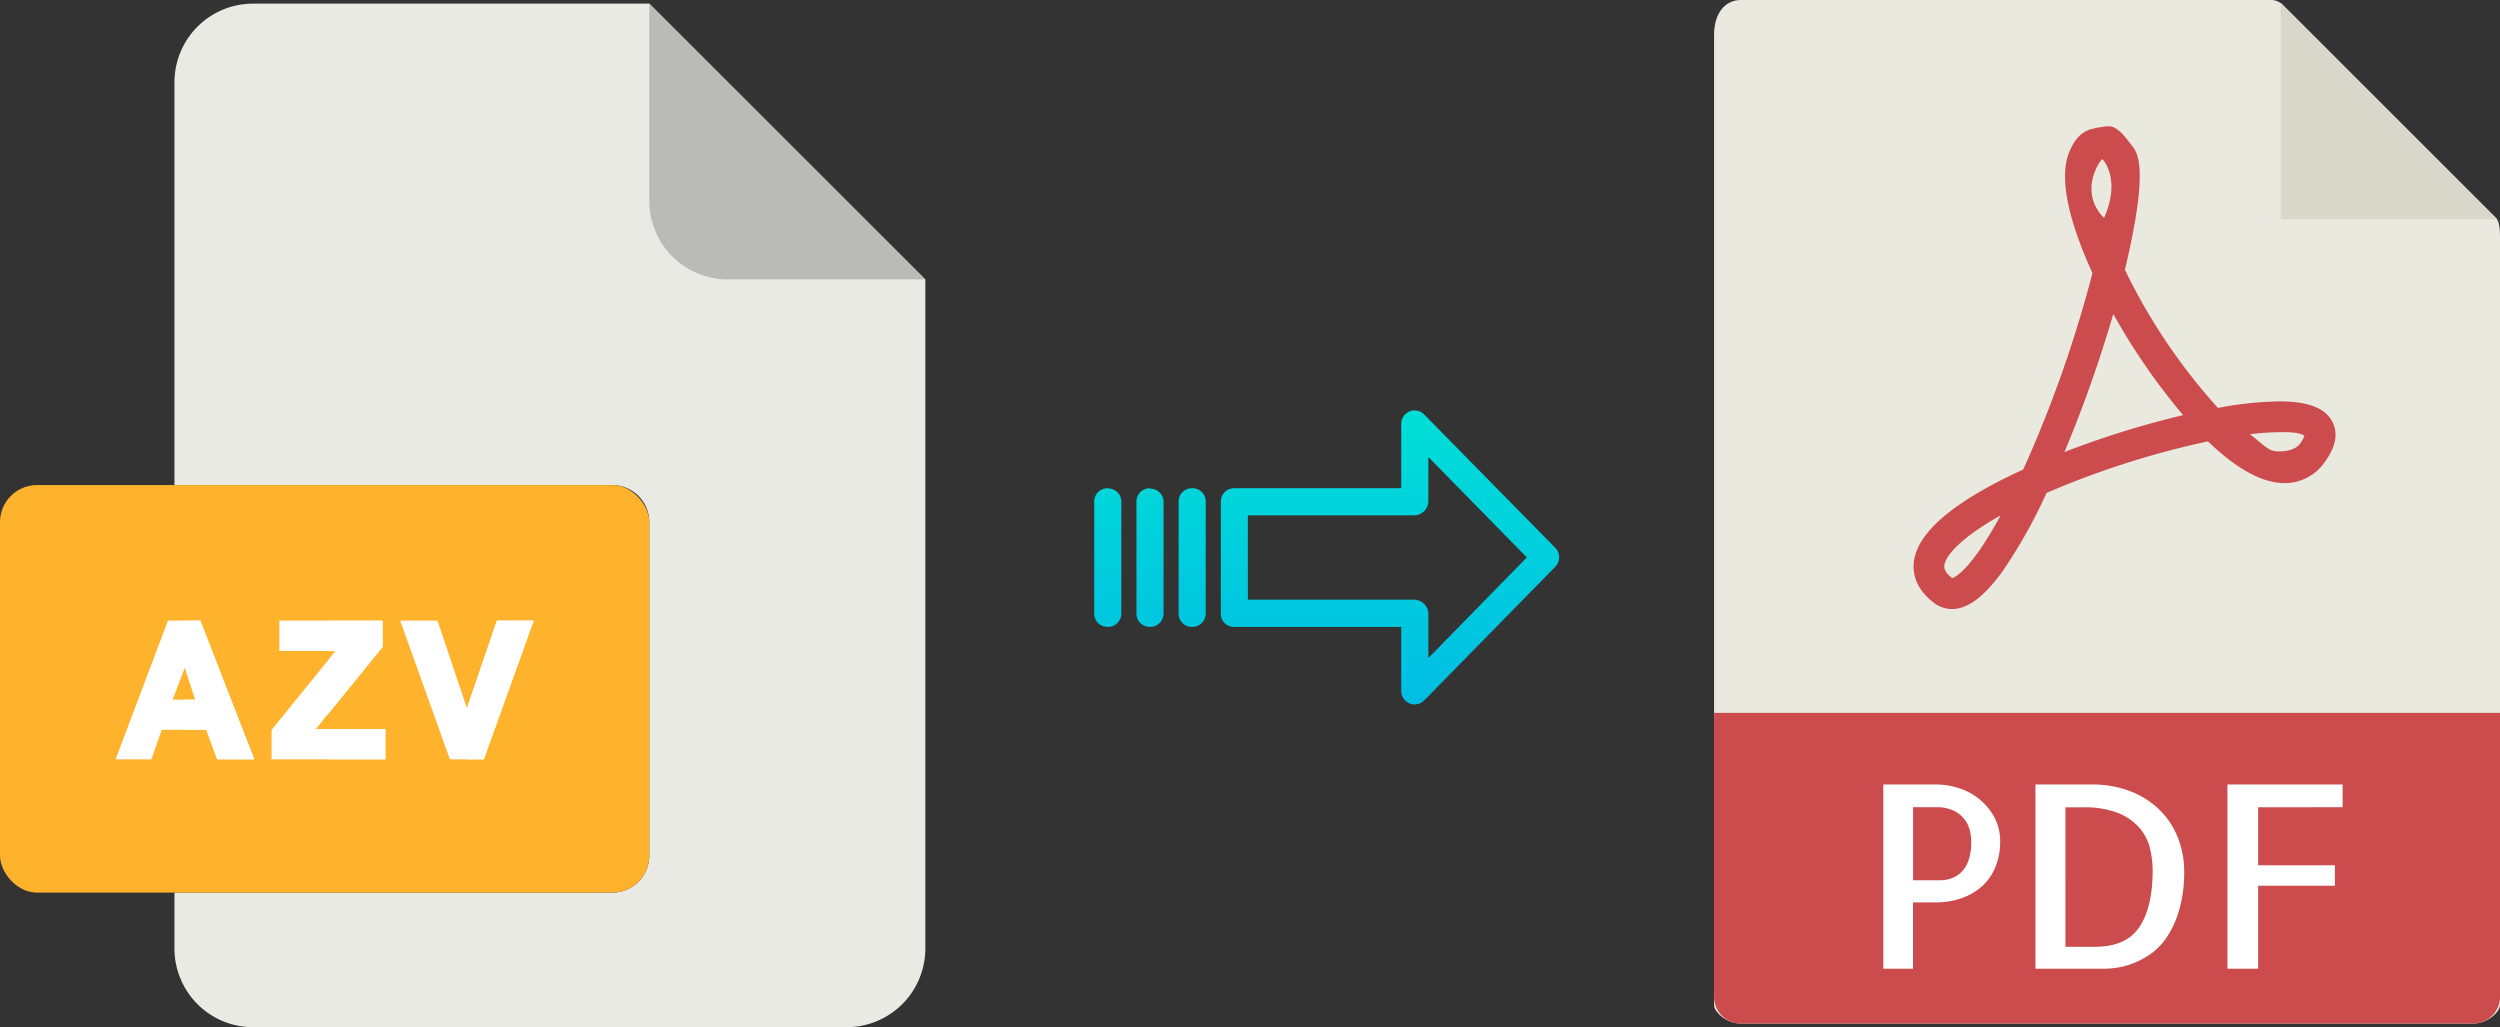 <svg xmlns="http://www.w3.org/2000/svg" xmlns:xlink="http://www.w3.org/1999/xlink" viewBox="0 0 488.5 200.71"><rect x="0" y="0" width="488.5" height="200.71" fill="#333333" stroke="none"/><defs><style>.cls-1{fill:#e9e9e0;}.cls-2{fill:#d9d7ca;}.cls-3{fill:#cc4b4c;}.cls-4{fill:#fff;}.cls-5{fill:#eaeae4;}.cls-6{fill:#babab9;}.cls-7{fill:#ffb32c;}.cls-8{fill:url(#linear-gradient);}.cls-9{fill:url(#linear-gradient-2);}.cls-10{fill:url(#linear-gradient-3);}.cls-11{fill:url(#linear-gradient-4);}</style><linearGradient id="linear-gradient" x1="271.59" y1="136.51" x2="271.59" y2="17.31" gradientTransform="matrix(1, 0, 0, -1, 0, 186.59)" gradientUnits="userSpaceOnUse"><stop offset="0" stop-color="#00efd1"/><stop offset="1" stop-color="#00acea"/></linearGradient><linearGradient id="linear-gradient-2" x1="232.94" y1="136.51" x2="232.94" y2="17.31" xlink:href="#linear-gradient"/><linearGradient id="linear-gradient-3" x1="224.7" y1="136.51" x2="224.7" y2="17.31" xlink:href="#linear-gradient"/><linearGradient id="linear-gradient-4" x1="216.45" y1="136.51" x2="216.45" y2="17.31" xlink:href="#linear-gradient"/></defs><title>azv to pdf</title><g id="Layer_2" data-name="Layer 2"><g id="Layer_5_Image" data-name="Layer 5 Image"><path class="cls-1" d="M443.81,0H340.16c-2.89,0-5.23,2.34-5.23,6.88V196.43c0,1.23,2.34,3.57,5.23,3.57H483.28c2.88,0,5.22-2.34,5.22-3.57V46.35c0-2.49-.33-3.29-.91-3.88L446,.92A3.14,3.14,0,0,0,443.81,0Z"/><polygon class="cls-2" points="445.65 0.54 445.65 42.86 487.96 42.86 445.65 0.54"/><path class="cls-3" d="M381.41,119h0a5.71,5.71,0,0,1-3.45-1.16c-3.72-2.79-4.22-5.89-4-8,.65-5.81,7.84-11.9,21.38-18.1a240.08,240.08,0,0,0,13.53-38.39c-3.57-7.76-7-17.82-4.51-23.72.89-2.07,2-3.66,4.05-4.34a17.15,17.15,0,0,1,3.63-.62c1.8,0,3.39,2.32,4.51,3.75s3.44,4.19-1.34,24.29a114.35,114.35,0,0,0,18.18,27,69.12,69.12,0,0,1,12-1.28c5.59,0,9,1.3,10.36,4,1.15,2.22.68,4.82-1.39,7.71a9.5,9.5,0,0,1-7.93,4.26c-4.34,0-9.4-2.75-15-8.16a170.87,170.87,0,0,0-31.53,10.07,100.61,100.61,0,0,1-8.51,15.19C387.69,116.62,384.54,119,381.41,119Zm9.51-18.3c-7.63,4.29-10.75,7.81-11,9.8,0,.33-.13,1.19,1.54,2.47C382,112.81,385.13,111.39,390.92,100.71Zm48.7-15.87c2.91,2.24,3.62,3.37,5.53,3.37.83,0,3.21,0,4.32-1.57a5.81,5.81,0,0,0,.82-1.48c-.44-.24-1-.71-4.2-.71A55,55,0,0,0,439.62,84.84Zm-26.68-23.5a253.15,253.15,0,0,1-9.55,27,176.8,176.8,0,0,1,23.2-7.21A122.61,122.61,0,0,1,412.94,61.34Zm-2.17-30.23c-.35.12-4.75,6.28.35,11.49C414.51,35.05,410.93,31.06,410.77,31.11Z"/><path class="cls-3" d="M483.28,200H340.16a5.23,5.23,0,0,1-5.23-5.23V139.29H488.5v55.48A5.23,5.23,0,0,1,483.28,200Z"/><path class="cls-4" d="M373.81,189.29H368v-36H378.3a14.56,14.56,0,0,1,4.54.73,12.31,12.31,0,0,1,4,2.2,11.57,11.57,0,0,1,2.89,3.54,9.8,9.8,0,0,1,1.1,4.66,12.71,12.71,0,0,1-.93,5,10.41,10.41,0,0,1-2.59,3.74,11.85,11.85,0,0,1-4,2.34,15.44,15.44,0,0,1-5.17.83H373.8v13Zm0-31.55V172h5.37a6.27,6.27,0,0,0,2.12-.37,5.3,5.3,0,0,0,1.93-1.19,5.92,5.92,0,0,0,1.42-2.32,11.17,11.17,0,0,0,.53-3.69,10,10,0,0,0-.24-2,5.76,5.76,0,0,0-3.13-4,7.89,7.89,0,0,0-3.61-.7h-4.39Z"/><path class="cls-4" d="M426.79,170.29a26.33,26.33,0,0,1-1,7.6,18.67,18.67,0,0,1-2.42,5.27,12.37,12.37,0,0,1-3.29,3.35,16.64,16.64,0,0,1-3.54,1.83,14.14,14.14,0,0,1-3.13.78,20.25,20.25,0,0,1-2.1.17H397.73v-36h10.84a20.52,20.52,0,0,1,8,1.44,16.66,16.66,0,0,1,5.72,3.83,15.77,15.77,0,0,1,3.39,5.44A18.06,18.06,0,0,1,426.79,170.29ZM409.4,185q6,0,8.6-3.81t2.63-11a19.13,19.13,0,0,0-.53-4.45,9.39,9.39,0,0,0-2.08-4,11,11,0,0,0-4.17-2.89,18.05,18.05,0,0,0-6.84-1.1h-3.42V185Z"/><path class="cls-4" d="M441.24,157.74v11.33h15v4h-15v16.22h-6v-36h22.51v4.44Z"/></g><g id="Layer_2-2" data-name="Layer 2"><g id="Layer_2-3" data-name="Layer 2"><g id="Layer_1-2" data-name="Layer 1-2"><path class="cls-5" d="M119.62,174.42H34.09v10.93a15.36,15.36,0,0,0,15.36,15.36h116a15.38,15.38,0,0,0,15.36-15.36V54.6L126.87.71H49.45A15.36,15.36,0,0,0,34.09,16.07h0V94.78h85.53a7.25,7.25,0,0,1,7.25,7.24h0v65.16A7.25,7.25,0,0,1,119.62,174.42Z"/><path class="cls-6" d="M180.76,54.6,126.87.71V39.24A15.36,15.36,0,0,0,142.23,54.6Z"/><rect class="cls-7" y="94.78" width="126.87" height="79.64" rx="7.24"/><g id="A"><path class="cls-4" d="M49.69,148.37c-3.69-9.44-6.89-17.66-10.54-27.1H32.82c-3.55,9.44-6.68,17.66-10.23,27.1h7c.07-.2,2.09-6,2-5.77h8.69l2.14,5.77m-8.68-11.66,2.38-6.26,2.06,6.26Z"/><path class="cls-4" d="M49.69,148.37c-3.69-9.44-6.89-17.66-10.54-27.1h-3v9.2l2,6.24H36.12v5.87h4.23l2.14,5.77"/></g><g id="Z"><path class="cls-4" d="M74.77,126.38v-5.11H54.58v5.94h11L53.07,142.62v5.75H75.3v-5.92H61.72Z"/></g><path class="cls-4" d="M64.19,139.41l10.58-13V121.3H64.19v5.94h1.36l-1.36,1.68Z"/><path class="cls-4" d="M64.19,142.45H75.3v5.92H64.19Z"/><g id="V"><path class="cls-4" d="M91.24,138.39l-5.75-17.12H78.2l9.71,27.1h6.63l9.74-27.1H97.1Z"/><path class="cls-4" d="M94.54,148.37l9.74-27.1H97.1l-5.86,17.12v10Z"/></g></g></g></g><g id="Layer_3" data-name="Layer 3"><path class="cls-8" d="M278.29,81a2.61,2.61,0,0,0-4.49,1.85V95.4H241.2A2.59,2.59,0,0,0,238.55,98v0l0,22a2.47,2.47,0,0,0,.78,1.8,2.58,2.58,0,0,0,1.87.7H273.8V135a2.62,2.62,0,0,0,4.5,1.85l25.6-26.1a2.65,2.65,0,0,0,0-3.71Zm.81,47.58v-8.63a2.8,2.8,0,0,0-2.7-2.77H243.83V100.7H276.4a2.8,2.8,0,0,0,2.7-2.77V89.3l19.24,19.62Z"/><path class="cls-9" d="M233,95.4h0A2.6,2.6,0,0,0,230.3,98v21.93a2.57,2.57,0,0,0,2.58,2.56h.07a2.6,2.6,0,0,0,2.65-2.55V98A2.58,2.58,0,0,0,233,95.4Z"/><path class="cls-10" d="M224.71,95.4h0A2.59,2.59,0,0,0,222.06,98v21.93a2.58,2.58,0,0,0,2.58,2.56h.07a2.6,2.6,0,0,0,2.65-2.55v0l0-21.89a2.58,2.58,0,0,0-2.59-2.56Z"/><path class="cls-11" d="M216.46,95.4h0A2.6,2.6,0,0,0,213.81,98v21.93a2.57,2.57,0,0,0,2.58,2.56h.07a2.6,2.6,0,0,0,2.65-2.55V98a2.58,2.58,0,0,0-2.58-2.56Z"/></g></g></svg>